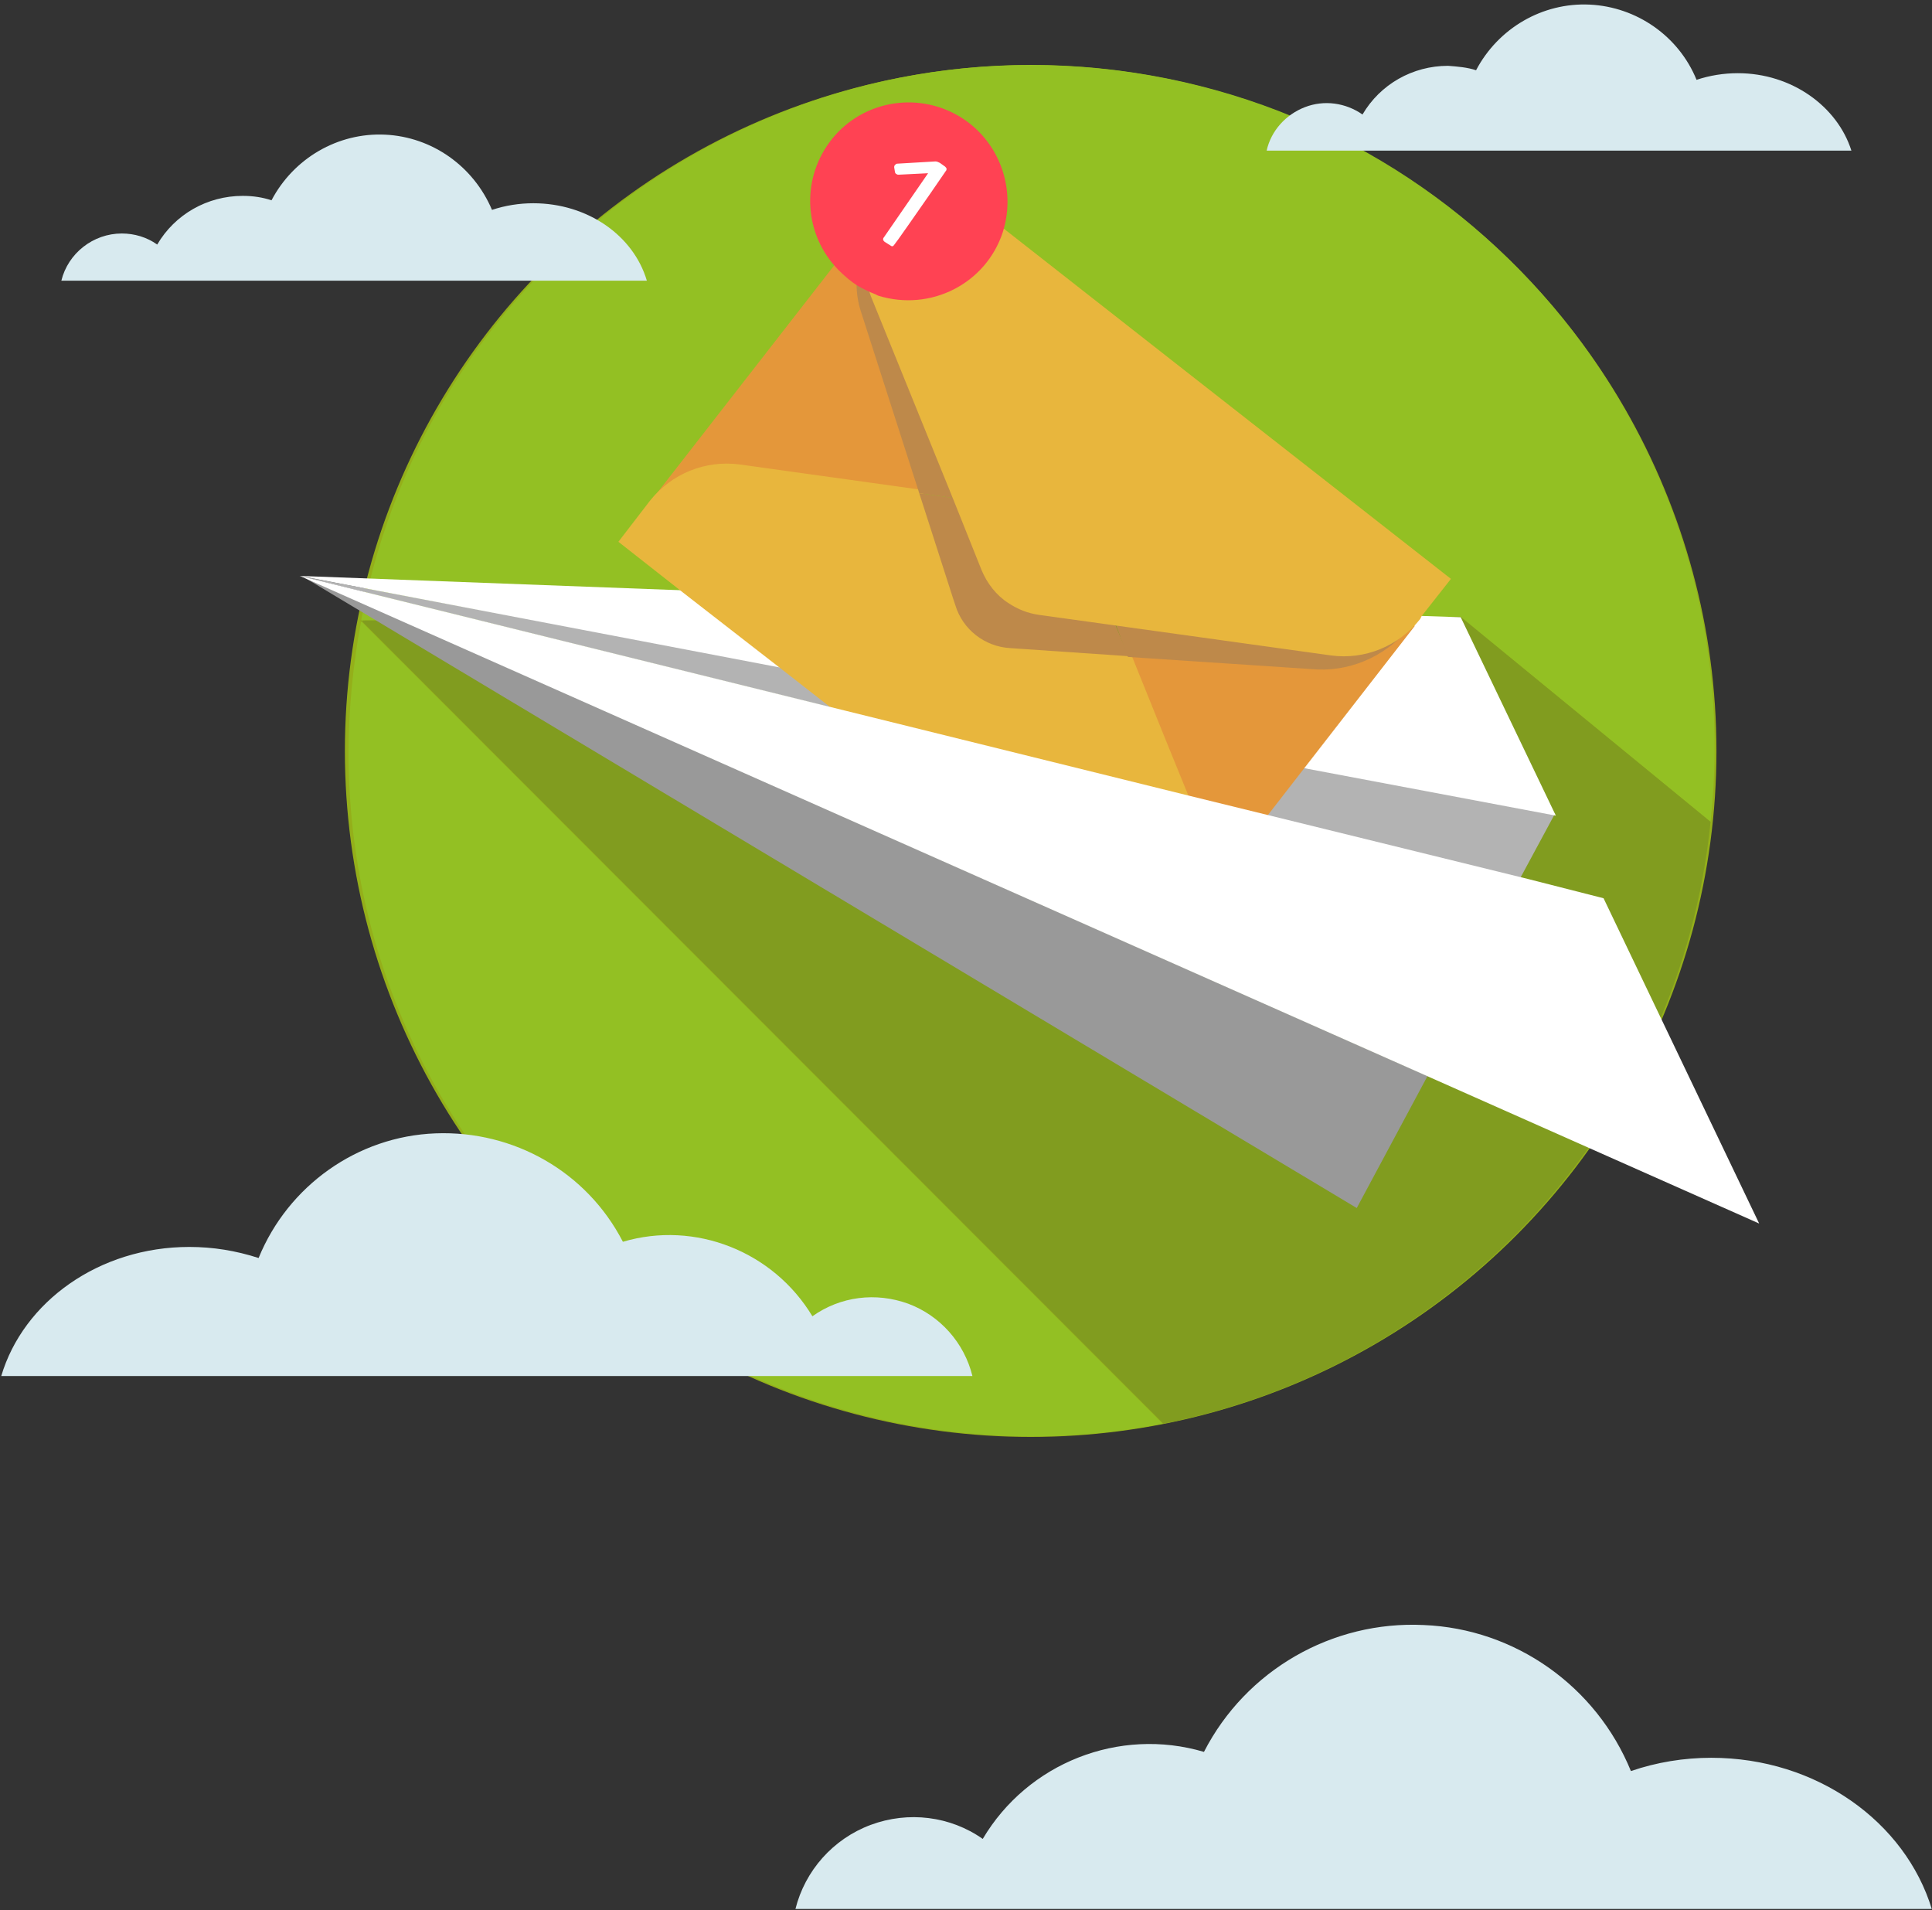 <?xml version="1.0" encoding="utf-8"?>
<!-- Generator: Adobe Illustrator 26.1.0, SVG Export Plug-In . SVG Version: 6.00 Build 0)  -->
<svg version="1.1" id="Lag_1" xmlns="http://www.w3.org/2000/svg" xmlns:xlink="http://www.w3.org/1999/xlink" x="0px" y="0px"
	 viewBox="0 0 262 259" style="enable-background:new 0 0 262 259;" xml:space="preserve">
<rect x="0" y="0" width="262" height="259" fill="#333333" stroke="none"/>
<style type="text/css">
	.st0{fill:#94AF1A;}
	.st1{fill:#93C023;}
	.st2{fill:#819C1F;}
	.st3{fill-rule:evenodd;clip-rule:evenodd;fill:#D8EAEF;}
	.st4{fill-rule:evenodd;clip-rule:evenodd;fill:#B3B3B3;}
	.st5{fill-rule:evenodd;clip-rule:evenodd;fill:#999999;}
	.st6{fill-rule:evenodd;clip-rule:evenodd;fill:#FFFFFF;}
	.st7{fill-rule:evenodd;clip-rule:evenodd;fill:#E4973A;stroke:#E4973A;}
	.st8{fill-rule:evenodd;clip-rule:evenodd;fill:#FFC229;}
	.st9{fill-rule:evenodd;clip-rule:evenodd;fill:#E8B63D;stroke:#E8B63D;}
	.st10{fill-rule:evenodd;clip-rule:evenodd;fill:#BE894A;}
	.st11{fill:none;}
	.st12{fill:#FFFFFF;}
	.st13{fill-rule:evenodd;clip-rule:evenodd;fill:#FF4253;}
</style>
<g id="Page-1">
	<g id="nyhedsbrev" transform="translate(0.17, 0.624)">
		<circle id="Oval" class="st0" cx="139.6" cy="101.2" r="93"/>
		<path id="Path" class="st1" d="M231.8,110.8c5.4-49.4-29.2-94.3-78.4-101.6S58.1,34.6,48.8,83.5L197.9,83L231.8,110.8z"/>
		<path id="Path_00000146459149766836727830000008603096935244079764_" class="st1" d="M47.1,101.5c0,27.7,12.4,53.9,33.8,71.5
			s49.5,24.7,76.6,19.4L48.8,83.6C47.7,89.5,47.1,95.5,47.1,101.5z"/>
		<path id="Path_00000081638104547261426710000012133145861011751327_" class="st2" d="M48.7,83.5l0.2,0.2c0-0.1,0-0.1,0-0.2H48.7z"
			/>
		<path id="Path_00000112596485301563032980000014363118318438971779_" class="st2" d="M231.8,110.8L197.9,83L49,83.5
			c0,0.1,0,0.1,0,0.2l108.6,108.7C197.5,184.5,227.7,151.4,231.8,110.8z"/>
		<g id="grafik">
			<path id="Path_00000069370414880100742890000008059618293750414478_" class="st3" d="M231.9,237.7c-3.7,0-7.4,0.6-10.9,1.8
				c-4.7-11.5-15.7-19.3-28.1-19.8c-12.4-0.6-24.1,6.1-29.8,17.2c-11.5-3.4-23.9,1.5-30,11.8c-4.4-3.1-10.1-3.8-15.2-1.9
				s-8.9,6.2-10.2,11.4h154.1C258.2,246.4,246.2,237.7,231.9,237.7z"/>
			<g id="Group-3" transform="translate(0, 153.038)">
				<path id="Fill-1" class="st3" d="M0,32.9c3-10.1,13.3-17.5,25.5-17.5c3.2,0,6.3,0.5,9.4,1.5c4-9.8,13.4-16.5,24-16.9
					s20.5,5.2,25.4,14.7c9.8-2.9,20.4,1.3,25.7,10.1c3.8-2.7,8.6-3.3,13-1.7c4.3,1.6,7.6,5.3,8.7,9.8H0z"/>
			</g>
			<path id="Path_00000137820304534675095580000010930344810743123595_" class="st3" d="M235.5,9.3c-1.9,0-3.8,0.3-5.6,0.9
				c-2.4-5.9-8.1-9.9-14.5-10.2S203,3.2,200,8.9c-1.2-0.4-2.5-0.5-3.8-0.6c-4.8,0-9.2,2.5-11.6,6.6c-2.3-1.6-5.2-2-7.8-1
				s-4.6,3.2-5.2,5.9h79.3C249,13.8,242.8,9.3,235.5,9.3z"/>
			<g id="Group-3-2" transform="translate(8.15, 17.633)">
				<path id="Fill-1-2" class="st3" d="M79.4,19.8c-1.8-6.1-8-10.5-15.4-10.5c-1.9,0-3.8,0.3-5.6,0.9C55.9,4.3,50.3,0.3,43.9,0
					S31.5,3.2,28.5,8.9c-1.2-0.4-2.5-0.6-3.9-0.6c-4.8,0-9.2,2.5-11.6,6.6c-1.4-1-3.1-1.5-4.8-1.5c-3.9,0-7.3,2.7-8.2,6.4H79.4z"/>
			</g>
			<g id="Group-43" transform="translate(40.42, 13.262)">
				<polygon id="Fill-1-3" class="st4" points="170.3,96.4 165.5,105.3 130.1,96.6 135.3,89.8 				"/>
				<polygon id="Fill-2" class="st4" points="0,64.2 74.4,82.6 67.1,76.8 				"/>
				<polygon id="Fill-3" class="st5" points="143.4,149.9 153,132 0.5,64.3 				"/>
				<polygon id="Fill-4" class="st6" points="0.1,64.2 67.2,77 53.3,66.2 				"/>
				<polygon id="Fill-5" class="st6" points="151.2,70 151.5,69.6 157.5,69.8 170.4,96.7 135.4,90.1 150.5,70.9 				"/>
				<g id="Group-26" transform="translate(43.97, 17.383)">
					<path id="Fill-6" class="st7" d="M32.2,11l7.9,24.6l-24.4-3.4c-4.4-0.6-8.9,1.2-11.6,4.7l-4,5.2l28.8-37
						c0.8,0.8,1.7,1.6,2.7,2.2C31.6,8.5,31.9,9.8,32.2,11"/>
					<polygon id="Fill-8" class="st8" points="29.6,65.2 29.6,65.2 22.3,59.5 8.5,48.7 22.3,59.5 					"/>
					<path id="Fill-10" class="st7" d="M72.9,69l-4.5-11.3l25.7,1.8c5,0.2,9.8-2.1,12.8-6.2l-15,19.3l-5.2,6.7l-10.6-2.6L72.9,69z"
						/>
					<polygon id="Fill-12" class="st8" points="107.9,52 111.6,47.2 107.9,52 107.6,52.4 					"/>
					<path id="Fill-14" class="st9" d="M15.7,32.2l24.4,3.4l4.6,14.3l0.3,0.9c1,3.3,4,5.6,7.4,5.8l16,1.1L73,69.1l3.1,7.6L29.6,65.2
						l-7.3-5.7L8.4,48.7L0,42.1l4-5.2C6.8,33.4,11.2,31.6,15.7,32.2"/>
					<path id="Fill-16" class="st10" d="M32.2,11c-0.4-1.2-0.6-2.5-0.6-3.8c0.7,0.4,1.5,0.8,2.3,1.1L34,8.7l11.1,27.6l-5-0.7
						L32.2,11z"/>
					<path id="Fill-18" class="st10" d="M94.1,59.5l-25.7-1.7L66.6,53L96,57.2c4.4,0.6,8.9-1.2,11.6-4.7l0.3-0.4l-0.3,0.4l-0.7,0.9
						C103.9,57.3,99.2,59.7,94.1,59.5"/>
					<path id="Fill-20" class="st10" d="M52.4,56.6C49,56.4,46,54.1,45,50.8l-0.3-0.9l-4.6-14.3l5,0.7l3.8,9.5
						c0.7,1.8,2,3.3,3.5,4.3c1.2,0.8,2.5,1.3,3.8,1.5L66.5,53l2,4.7L52.4,56.6z"/>
					<path id="Fill-22" class="st9" d="M107.6,52.4c-2.8,3.5-7.2,5.3-11.6,4.7L66.5,53l-10.1-1.4c-1.4-0.2-2.7-0.7-3.9-1.5
						c-1.6-1-2.8-2.6-3.5-4.3l-3.8-9.5L34,8.7l-0.1-0.3l0.4,0.2c7,2.3,14.5-1.6,16.8-8.6l24.5,19.2l35.9,28.1l-3.7,4.7L107.6,52.4z"
						/>
					<path id="Fill-24" class="st8" d="M33.4,68.2l-3.8-3L33.4,68.2z"/>
				</g>
				<g id="Group-29" transform="translate(73.67, 82.983)">
					<path id="Fill-27" class="st11" d="M3.4,2.9L0,0L3.4,2.9z"/>
				</g>
				<g id="Group-42" transform="translate(0.07, 0)">
					<polygon id="Path_00000092420453464000891520000007089095523200947611_" class="st12" points="176.8,107.9 166.6,105.3 
						131.2,96.6 120.6,94 74.1,82.5 0,64.2 152.4,131.8 197.9,152 					"/>
					<g id="Group-39" transform="translate(69.227, 0)">
						<path id="Fill-37" class="st13" d="M26.1,17.6C26.1,17.5,26.1,17.5,26.1,17.6c2-6.3-0.8-13.1-6.6-16.1S6.5,0.1,2.6,5.4
							S-0.8,18,3.8,22.7c0.8,0.8,1.7,1.6,2.7,2.2C7.2,25.3,8,25.7,8.8,26l0.4,0.2C16.3,28.4,23.8,24.6,26.1,17.6"/>
					</g>
					<path id="Fill-40" class="st6" d="M80.7,9.4c0,0.1,0.1,0.3,0.2,0.3c0.1,0.1,0.2,0.1,0.3,0.1l4-0.2l-6,8.7
						c-0.1,0.1-0.1,0.2-0.1,0.3c0,0.1,0.1,0.2,0.2,0.3l0.8,0.5c0.1,0.1,0.2,0.1,0.3,0.1c0.1,0,0.2-0.1,5-7l-4.7,6.9l4.7-6.9l2.2-3.2
						c0.1-0.1,0.1-0.2,0.1-0.3c0-0.1-0.1-0.2-0.2-0.3l-0.7-0.5C86.6,8.1,86.4,8,86.2,8l-5.1,0.3c-0.1,0-0.2,0-0.3,0.1l-0.1,0.1
						c-0.1,0.1-0.1,0.2-0.1,0.3L80.7,9.4z"/>
				</g>
			</g>
		</g>
	</g>
</g>
</svg>
